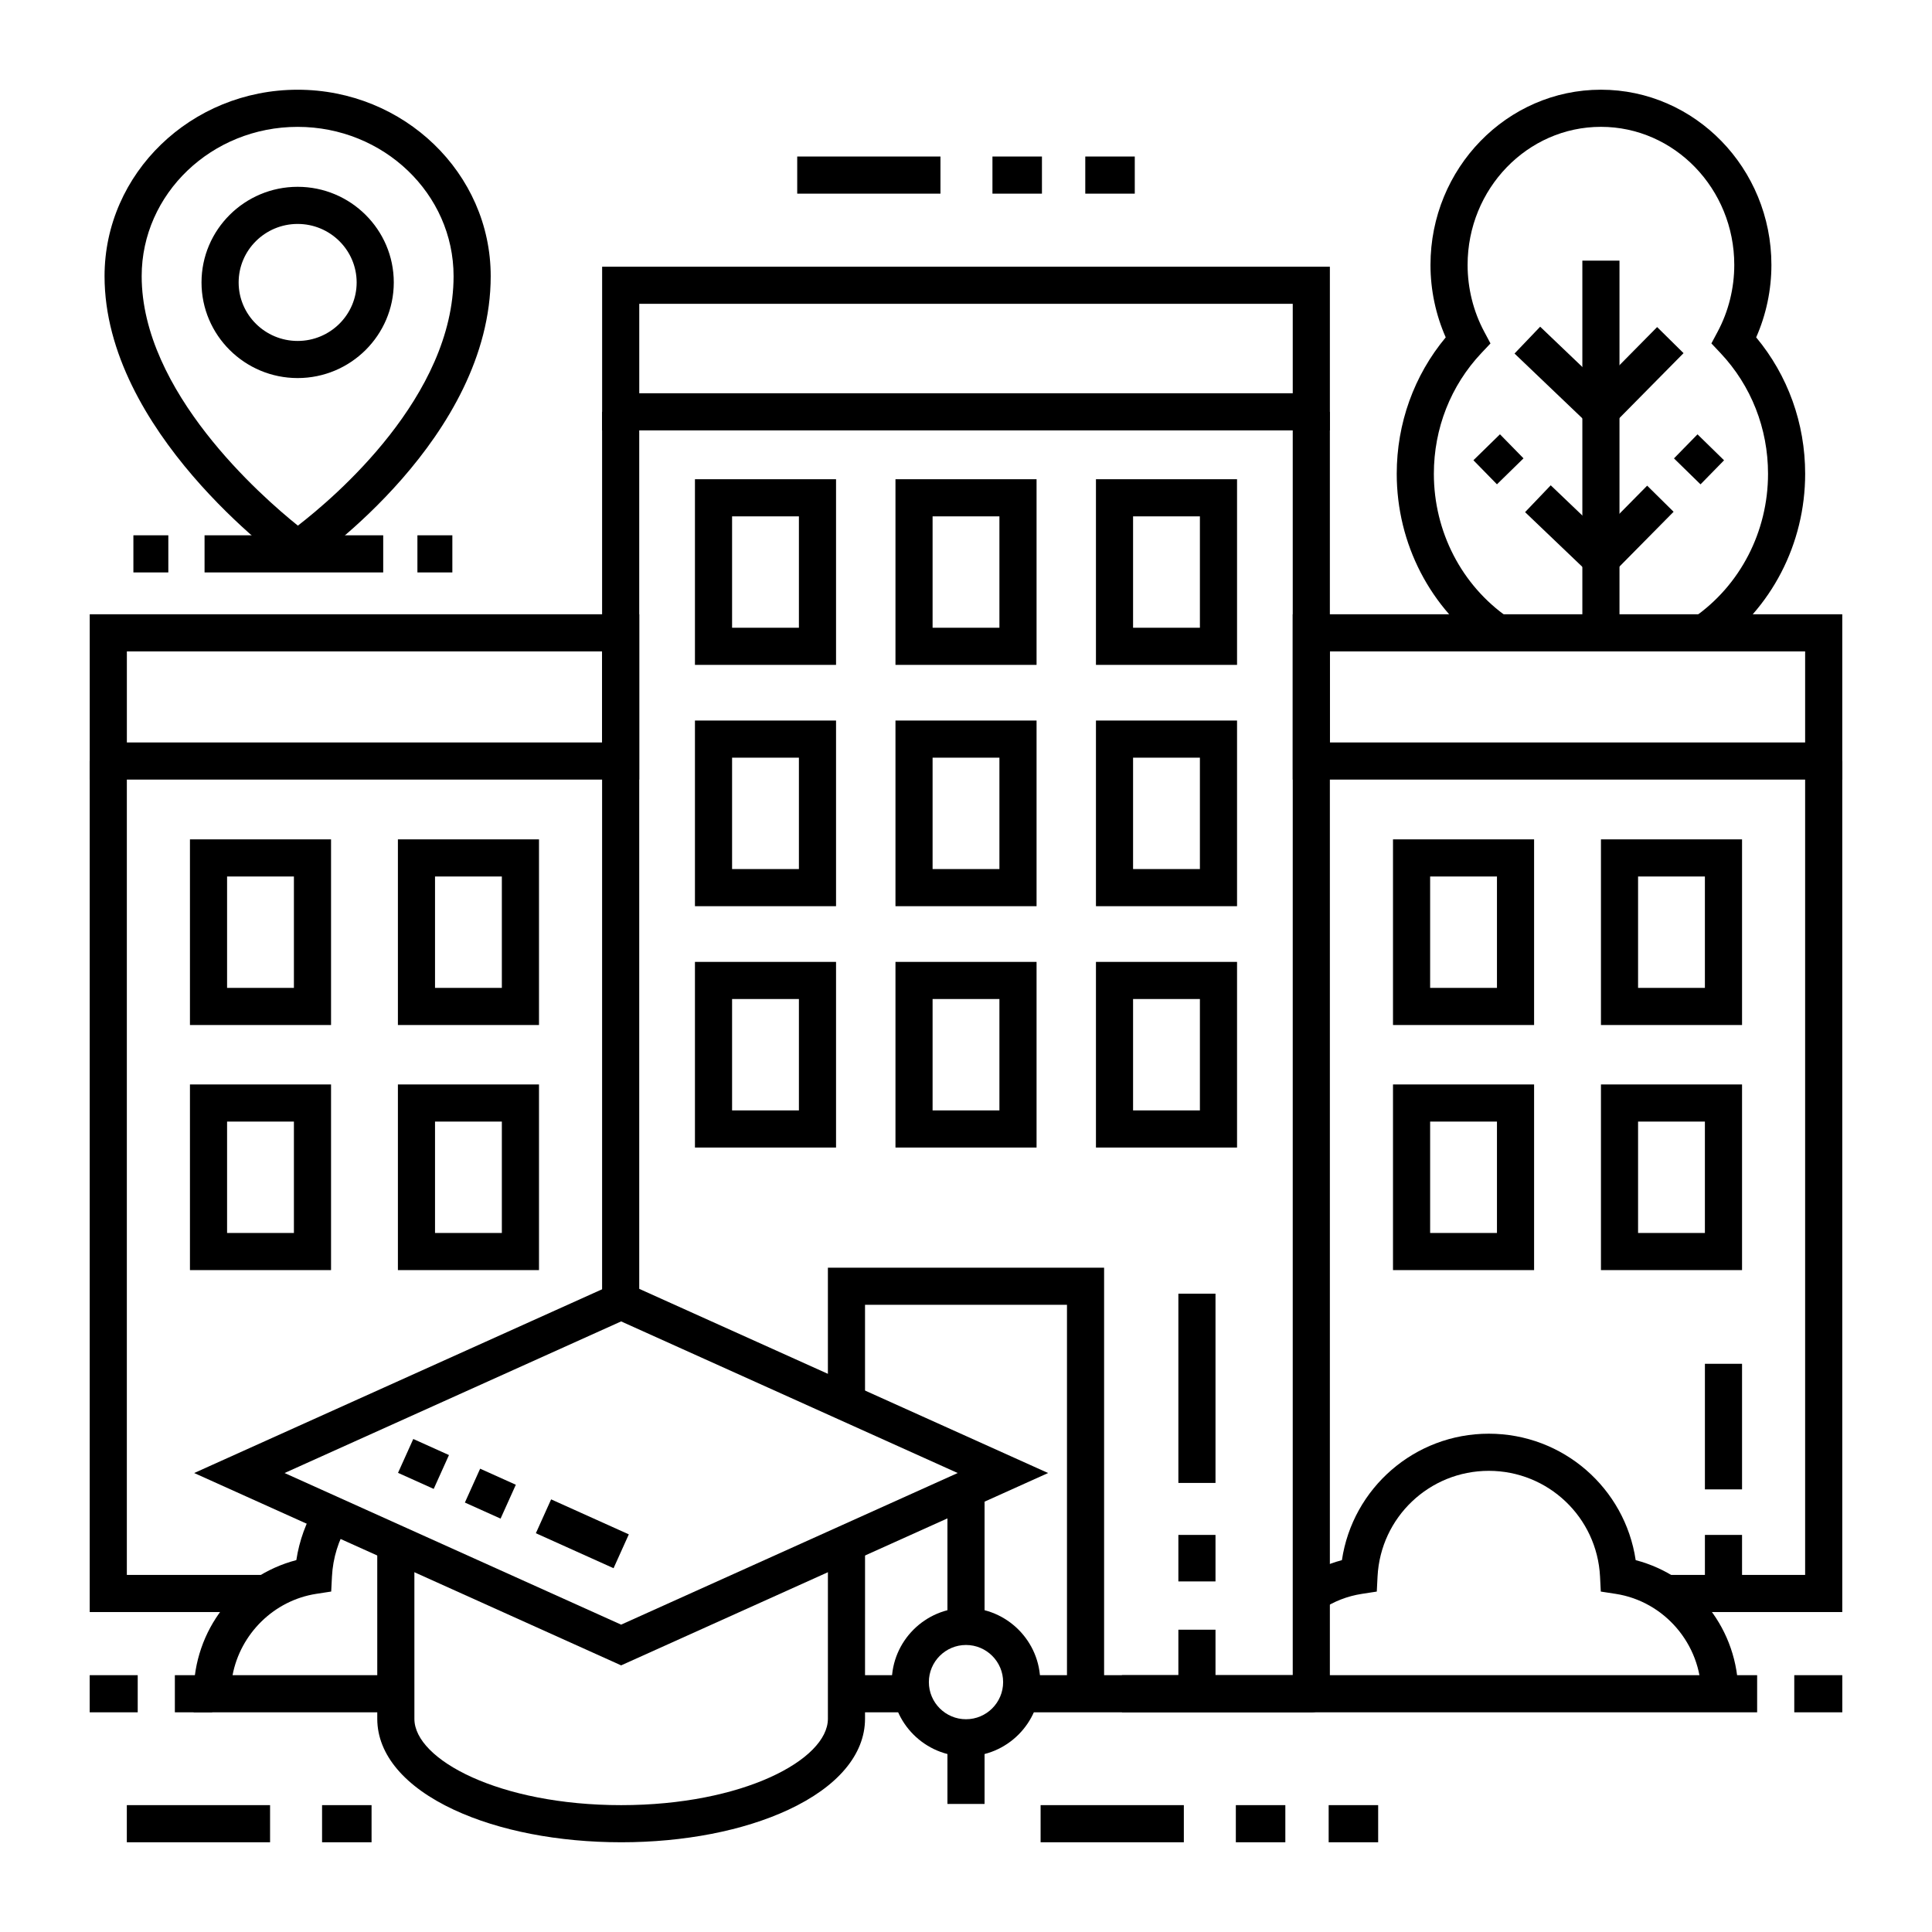 <?xml version="1.0" encoding="UTF-8"?>
<!-- Uploaded to: ICON Repo, www.iconrepo.com, Generator: ICON Repo Mixer Tools -->
<svg fill="#000000" width="800px" height="800px" version="1.1" viewBox="144 144 512 512" xmlns="http://www.w3.org/2000/svg">
 <g>
  <path d="m563.34 213.07h9.84v98.633h-9.84z"/>
  <path d="m568.36 259.66-22.996-21.969 6.797-7.113 16 15.281 14.996-15.184 7 6.914z"/>
  <path d="m587.62 265.48 6.238-6.375 7.035 6.879-6.238 6.375z"/>
  <path d="m534.47 265.97 7.035-6.879 6.238 6.375-7.035 6.879z"/>
  <path d="m568.36 299.02-20.199-19.297 6.797-7.113 13.203 12.613 12.355-12.516 7.004 6.918z"/>
  <path d="m598.46 315.75-5.602-8.09c12.328-8.539 19.688-22.781 19.688-38.102 0-12.008-4.469-23.363-12.582-31.977l-2.426-2.574 1.664-3.121c2.875-5.383 4.398-11.5 4.398-17.684 0-20.176-15.852-36.59-35.336-36.59s-35.336 16.414-35.336 36.594c0 6.184 1.52 12.297 4.398 17.684l1.664 3.121-2.426 2.574c-8.109 8.605-12.578 19.961-12.578 31.973 0 15.32 7.359 29.566 19.688 38.105l-5.602 8.09c-14.984-10.379-23.926-27.648-23.926-46.195 0-13.363 4.586-26.074 12.984-36.152-2.648-6-4.039-12.57-4.039-19.199 0-25.605 20.266-46.434 45.172-46.434 24.91 0 45.176 20.828 45.176 46.434 0 6.625-1.387 13.195-4.039 19.199 8.398 10.078 12.984 22.785 12.984 36.152 0 18.547-8.941 35.816-23.926 46.191z"/>
  <path d="m595.82 505.42h9.84v33.281h-9.84z"/>
  <path d="m595.82 550.77h9.84v15.527h-9.84z"/>
  <path d="m632.22 350.6h-145.63v-43.812h145.63zm-135.79-9.84h125.95v-24.133h-125.95z"/>
  <path d="m550.55 415.64h-37.391v-49.199h37.391zm-27.551-9.84h17.711v-29.52h-17.711z"/>
  <path d="m605.66 415.64h-37.391v-49.199h37.391zm-27.555-9.84h17.711v-29.52h-17.711z"/>
  <path d="m550.55 480.59h-37.391v-49.199h37.391zm-27.551-9.84h17.711v-29.52h-17.711z"/>
  <path d="m605.66 480.59h-37.391v-49.199h37.391zm-27.555-9.84h17.711v-29.52h-17.711z"/>
  <path d="m632.22 571.21h-46.875v-9.84h37.035v-215.7h9.84z"/>
  <path d="m313.41 350.6h-145.63v-43.812h145.63zm-135.79-9.84h125.95v-24.133h-125.95z"/>
  <path d="m286.84 415.64h-37.391v-49.199h37.391zm-27.555-9.84h17.711v-29.52h-17.711z"/>
  <path d="m231.73 415.64h-37.391v-49.199h37.391zm-27.551-9.84h17.711v-29.52h-17.711z"/>
  <path d="m286.84 480.59h-37.391v-49.199h37.391zm-27.555-9.84h17.711v-29.52h-17.711z"/>
  <path d="m231.73 480.59h-37.391v-49.199h37.391zm-27.551-9.84h17.711v-29.52h-17.711z"/>
  <path d="m214.65 571.21h-46.875v-225.54h9.84v215.7h37.035z"/>
  <path d="m619.5 587.94h12.727v9.84h-12.727z"/>
  <path d="m441.33 587.94h168.33v9.84h-168.33z"/>
  <path d="m167.77 587.94h12.727v9.84h-12.727z"/>
  <path d="m190.34 587.94h9.906v9.84h-9.906z"/>
  <path d="m456.28 575.89h9.84v16.977h-9.84z"/>
  <path d="m456.28 550.77h9.84v12.324h-9.84z"/>
  <path d="m456.28 486.84h9.84v50.152h-9.84z"/>
  <path d="m496.43 258.06h-192.86v-43.383h192.86zm-183.02-9.84h173.18v-23.703l-173.18-0.004z"/>
  <path d="m418.7 384.15h-37.391v-49.199h37.391zm-27.555-9.84h17.711v-29.52h-17.711z"/>
  <path d="m365.56 384.15h-37.391v-49.199h37.391zm-27.551-9.84h17.711v-29.52h-17.711z"/>
  <path d="m471.83 384.15h-37.391v-49.199h37.391zm-27.555-9.84h17.711v-29.52h-17.711z"/>
  <path d="m418.7 320.2h-37.391v-49.199h37.391zm-27.555-9.84h17.711v-29.52h-17.711z"/>
  <path d="m365.56 320.2h-37.391v-49.199h37.391zm-27.551-9.84h17.711v-29.52h-17.711z"/>
  <path d="m471.83 320.2h-37.391v-49.199h37.391zm-27.555-9.84h17.711v-29.52h-17.711z"/>
  <path d="m418.7 448.11h-37.391v-49.199h37.391zm-27.555-9.84h17.711v-29.52h-17.711z"/>
  <path d="m365.56 448.11h-37.391v-49.199h37.391zm-27.551-9.84h17.711v-29.52h-17.711z"/>
  <path d="m471.83 448.11h-37.391v-49.199h37.391zm-27.555-9.84h17.711v-29.52h-17.711z"/>
  <path d="m368.32 587.94h17.242v9.84h-17.242z"/>
  <path d="m308.48 493.77c-0.934 0-1.863-0.266-2.668-0.789-1.402-0.906-2.25-2.461-2.25-4.133v-235.71h9.84v235.71h-4.773l1.996 4.43-0.121 0.055c-0.645 0.293-1.332 0.438-2.023 0.438z"/>
  <path d="m491.51 597.78h-77.078v-9.84h72.156v-334.8h9.84v339.73c0 2.715-2.203 4.918-4.918 4.918z"/>
  <path d="m436.6 592.86h-9.84v-103.07h-53.52v25.902h-9.84v-35.742h73.199z"/>
  <path d="m604.67 592.86h-9.84c0-13.098-9.734-24.477-22.645-26.469l-3.957-0.609-0.203-4c-0.805-15.699-13.754-27.996-29.48-27.996s-28.676 12.297-29.48 27.996l-0.203 4-3.957 0.609c-3.828 0.59-7.418 1.988-10.664 4.148l-5.449-8.195c3.363-2.234 6.992-3.871 10.828-4.887 2.836-19.074 19.254-33.512 38.926-33.512s36.086 14.434 38.926 33.508c15.969 4.18 27.199 18.512 27.199 35.406z"/>
  <path d="m248.9 597.78h-53.574v-4.922c0-16.898 11.23-31.227 27.207-35.414 0.777-5.141 2.574-10.113 5.281-14.566l8.406 5.113c-2.531 4.16-4 8.926-4.246 13.785l-0.203 4-3.957 0.609c-11.262 1.746-20.105 10.625-22.184 21.555h43.27z"/>
  <path d="m308.61 585.34-113.15-50.973 113.15-50.969 113.15 50.969zm-89.195-50.973 89.191 40.18 89.191-40.18-89.191-40.18z"/>
  <path d="m308.61 632.22c-16.629 0-32.348-3.047-44.254-8.586-13.098-6.09-20.336-14.637-20.375-24.066l-0.004-46.527h9.84l0.004 46.508c0.043 10.789 22.559 22.832 54.789 22.832 32.246 0 54.758-12.051 54.793-22.863l0.004-46.477h9.84l-0.004 46.492c-0.031 9.453-7.262 18.004-20.363 24.098-11.914 5.539-27.633 8.59-44.27 8.59z"/>
  <path d="m267.2 542.19 4.043-8.973 9.457 4.258-4.043 8.973z"/>
  <path d="m249.48 534.32 4.043-8.973 9.457 4.258-4.043 8.973z"/>
  <path d="m286.01 550.32 4.043-8.973 20.59 9.273-4.043 8.973z"/>
  <path d="m395.08 604.54h9.84v17.523h-9.84z"/>
  <path d="m395.08 539.98h9.84v35.039h-9.84z"/>
  <path d="m400 609.46c-10.852 0-19.68-8.828-19.68-19.68 0-10.852 8.828-19.68 19.68-19.68s19.68 8.828 19.68 19.68c0 10.848-8.828 19.68-19.68 19.68zm0-29.523c-5.426 0-9.84 4.414-9.84 9.84s4.414 9.84 9.84 9.84 9.84-4.414 9.84-9.84-4.414-9.84-9.84-9.84z"/>
  <path d="m254.62 285.86h9.258v9.84h-9.258z"/>
  <path d="m179.35 285.86h9.258v9.84h-9.258z"/>
  <path d="m198.21 285.86h47.344v9.84h-47.344z"/>
  <path d="m222.8 295.48-2.805-2.023c-1.973-1.422-48.289-35.305-48.289-76.277 0-27.242 22.953-49.402 51.168-49.402s51.168 22.16 51.168 49.402c0 42.695-46.41 74.988-48.387 76.344zm0.074-117.86c-22.789 0-41.328 17.75-41.328 39.562 0 30.543 31.652 58.301 41.395 66.117 9.762-7.527 41.262-34.285 41.262-66.117 0-21.812-18.539-39.562-41.328-39.562z"/>
  <path d="m222.88 244.19c-14.047 0-25.477-11.371-25.477-25.344s11.43-25.34 25.477-25.34 25.477 11.367 25.477 25.344c-0.004 13.973-11.43 25.34-25.477 25.34zm0-40.844c-8.621 0-15.637 6.953-15.637 15.504 0 8.551 7.012 15.504 15.637 15.504 8.621 0 15.637-6.953 15.637-15.504-0.004-8.551-7.016-15.504-15.637-15.504z"/>
  <path d="m419.77 622.38h37.961v9.84h-37.961z"/>
  <path d="m471.51 622.38h13.117v9.84h-13.117z"/>
  <path d="m496.11 622.38h13.117v9.84h-13.117z"/>
  <path d="m177.61 622.38h37.961v9.84h-37.961z"/>
  <path d="m229.35 622.38h13.117v9.84h-13.117z"/>
  <path d="m355.27 185.48h37.961v9.84h-37.961z"/>
  <path d="m407.01 185.48h13.117v9.84h-13.117z"/>
  <path d="m431.61 185.48h13.117v9.84h-13.117z"/>
 </g>
</svg>
